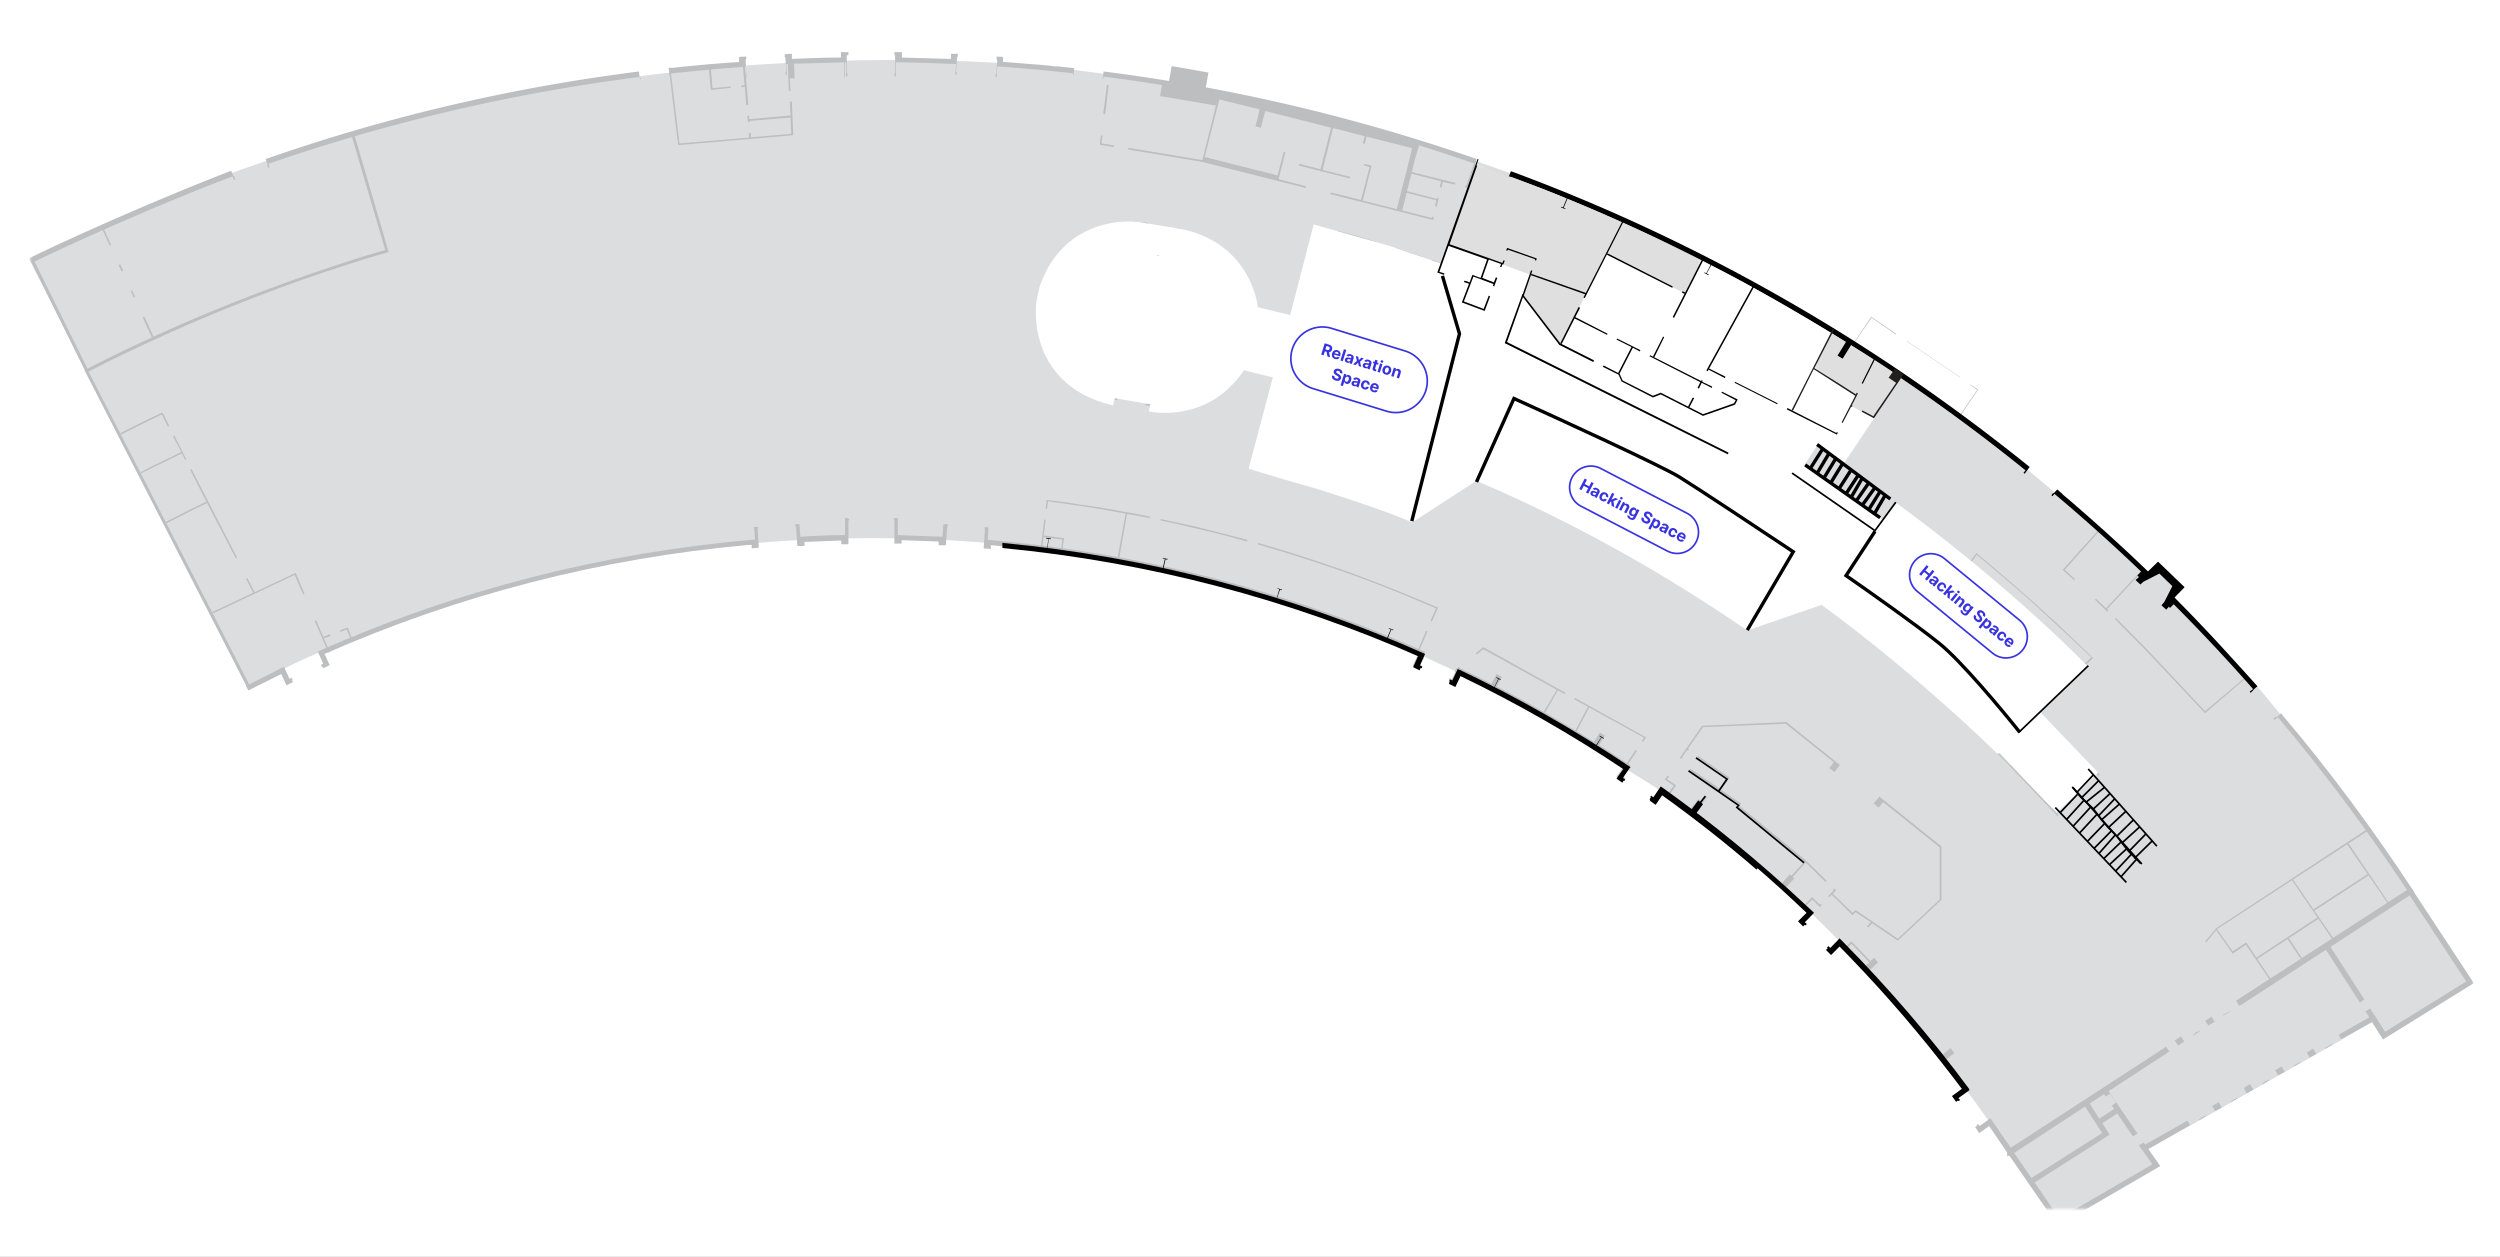 <svg xmlns="http://www.w3.org/2000/svg" width="734" height="369" fill="none" xmlns:v="https://vecta.io/nano"><rect width="100%" height="100%" fill="#808080" stroke="none"/><style><![CDATA[.B{fill:#bcbec0}.C{fill:#fff}.D{fill:#000}.E{opacity:.5}.F{fill:#dcddde}.G{stroke:#bcbec0}.H{stroke-miterlimit:10}.I{stroke-width:.5}.J{stroke:#000}.K{stroke-width:1.6}.L{stroke:#3933df}.M{fill:#3933df}]]></style><g clip-path="url(#K)"><path d="M0 0h734v369H0z" class="C"/><mask id="A" maskUnits="userSpaceOnUse" x="-32" y="-84" width="792" height="612"><path d="M760-84H-32v612h792V-84z" class="C"/></mask><g mask="url(#A)"><mask id="B" maskUnits="userSpaceOnUse" x="-32" y="-84" width="792" height="612"><path d="M760-84H-32v612h792V-84z" class="C"/></mask><g mask="url(#B)"><mask id="C" maskUnits="userSpaceOnUse" x="8" y="0" width="719" height="355"><path d="M726.5 0H8.5v354.9h718V0z" class="C"/></mask><g mask="url(#C)"><path d="M8.7 76.4l63.9 125.5s104.3-61.2 245.5-39.1c0 0 80.5 9.4 158.3 62.5 0 0 60.3 32.4 113.3 112.4l14.4 21.6 28.8-17.1-3.6-4.9 67-38.2 3.1 5.4 26.1-15.7s-55.8-88.6-87.7-112l.9-3.6-5.8-6.3-2.7 2.2-13.2-13-22.4-18.8-27.9-21.1L526 89.8s-81.5-54.6-216-69.9c0 0-153.3-19.8-301.3 56.7" class="F"/><path d="M590.1 338.1l14.3 20.7 28.7-16.7-3.5-5 67.1-38.1 3.2 5.1 25.3-15.7-17.5-26.6-117.6 76.3z" class="G H K"/></g><path d="M612.5 323.9l5.8 9-21.7 13.8M700 304l-16.9-26.3" class="G H K"/><path d="M635 307.3l1.6 2.4 21.7-14.1-1.8-2.5-21.5 14.2z" class="F"/><path d="M618 320.2l11.6 17m-13.1-7.9l5.2-3.4" class="G H K"/><mask id="D" maskUnits="userSpaceOnUse" x="8" y="0" width="719" height="355"><path d="M726.5 0H8.5v354.9h718V0z" class="C"/></mask><g mask="url(#D)"><path d="M619.5 321.1l-1.9 1.3s1.7 2.6 1.9 2.5c.2 0 1.8-1.2 1.8-1.2l-1.8-2.6zm9.9 14.3l-1.9 1.2s-1.6-2.7-1.4-2.9c.2-.1 1.8-1.1 1.8-1.1l1.5 2.8zm29.6-16.1l27.5-15.7 1 1.7-27.7 15.6-.8-1.6z" class="F"/><path d="M642 328.7l17.1-9.4.7 1.6-16.8 9.5-1-1.7z" class="F"/><path d="M646.5 328.1l-.3.2.1.1.7-.4-.1-.1-.3.2-.1-.3-.2.1.2.2z" class="B"/><path d="M645.6 328.7l.1.2 2-1.2-.1-.2-2 1.2zm4.8-2.5l-.9-1.5 1.9-1.1.9 1.6-1.9 1zm4.6-2.6l1.9-1.1-.1-.2-1.9 1.1.1.2zm24.1-15.7l-1.8 1.1.8 1.5 2-1.1-1-1.5zm3.5-.2l.2.2 1.9-1.2-.1-.2-2 1.2zm-22 10.6l-1.8 1.1.8 1.6 2-1.1-1-1.6zm4.4-.6l-.2.1v.2l.7-.5-.1-.1-.2.2-.2-.3-.1.1.1.3z" class="B"/><path d="M664.1 318.2l.2.2 1.9-1.2-.1-.2-2 1.2zm4.8-2.5l-.9-1.5 1.9-1.1.9 1.6-1.9 1zm4.6-2.6l1.9-1.1-.1-.2-1.9 1.1.1.2z" class="B"/><path d="M692.8 294.4l1.9-1.3s1.7 2.7 1.5 2.8-1.8 1.1-1.8 1.1l-1.7-2.7.1.1z" class="F"/><path d="M462.4 124.3c0-.1-.2-.3-.2-.3l.2-.4.9.4-.2.4h-.2v-.1l-7.4 15.4 4.4 2.1 4.4 2.2 7.4-15.4-5.7-2.9.2-.4 6.1 3.1-7.6 15.8 3.9 2 3.9 2 6.2-11.6-.5-.3.2-.4 5.3 2.8 5.3 2.9-.2.4-4.8-2.7-4.8-2.6-6.2 11.6 2.9 1.5 1.2.6 4 2.2 4 2.3 6.5-11.4.2-.4 3.9 2.3 3.9 2.3-.2.4-3.6-2.1-3.8-2.2-6.5 11.4 5.2 3 5.1 3.1 6.8-11.3-.5-.3.2-.4.9.5-7.1 11.6 4.1 2.5 4.1 2.6-.2.4-4.3-2.7c-18.6-11.5-38-21.8-58-30.6l-4.6-2 7.6-17.7.4.2-.5 1.2 5 2.2 5 2.2 5 2.3-.2.4-4.9-2.3-5-2.2-5-2.2-6.7 15.7 4.4 1.9 4.3 1.9 4.3 2 4.3 2 7.4-15.4m-427.1 3.8l4-2 4-2 4-1.9 1.8 3.6.4-.2-2-4-4.2 2-4.1 2-4.1 2.1m6.1 11.8l4-2 4-1.9 4-2 1 2 .3-.2-3.5-7-.4.2 2.4 4.6-4 2-4 1.9-4 2.1m7.5 14.5l4-2 3.9-2 4-1.9-4.8-9.4.4-.2 13.4 26-.4.2-8.4-16.2-4 1.9-3.9 2-4 2m13.6 26.5l24-11.3 2.5 5.7.4-.2-2.6-6.1-24.5 11.5.2.4z" class="B"/><path d="M74.8 173.9l-2.2-4.2-.4.2 2.2 4.2.4-.2zm22 17.5l-4-9.3-.4.2 4 9.3" class="B"/><path d="M94.9 187l2-.8.2.5-2 .7m8.6 1l-1.6-4.2-2.3.9.2.4 1.8-.7 1.5 3.8M36.2 79.5l-.5.2-.9-1.9.5-.2.9 1.9zm3.1 7.9l-.9-1.9.4-.2.9 1.9-.4.2zm5.8 11.5L42.4 93l-.5.2 2.7 5.9M30.1 67.4l2.1 4.7.4-.2-2.1-4.7" class="B"/><path d="M103.8 38.7L114.1 74l-5.1 1.5c-13.5 4.1-26.8 8.8-39.8 14-13.1 5.2-25.9 11-38.5 17.2l-4.7 2.4 47.8 93.1-.8.4-48.2-93.9 4.7-2.4C42.1 100 55 94.2 68.1 89A554.91 554.91 0 0 1 108 74.9l5.1-1.5L103 39m426.8 227.3l2.3-2.2 2.2 2.2.6-.6-.3-.3-.3.2-2.2-2.2h-.1l-2.5 2.6m8.9-4.6l-.2-.3.3-.3.6.6-1 1 5.8 5.6.9-.8 12.4 8.4 12.3-11.5v-15.3l-16.6-13.3-1.3 1.6-1.5-1.2 1.7-2 18.2 14.6v15.7l-12.8 12-7.5-5.1-1.2 1.2-.4-.3 1.2-1.2-4.5-3-.9.9-6.1-6-.7.7-.3-.3 1.6-1.7z" class="B"/><path d="M493.6 222.8l-.4-.3 6.5-9.4 24.8-1.1 15.7 12.6-1.6 2.1-1.5-1.2 1.3-1.7-14.1-11.3-24.3 1-4.4 6.3.3.3-.3.3-.3-.2-1.7 2.6zm9.8 8.4l7.1 4.9-.4.6 19.9 16.4 5.9 5.8.4-.3-6-5.9-19.6-16.1.5-.7-5.9-4 2.5-3.6-9.3-6.4-.2.4 8.9 6.1-2.2 3.2-8.7-5.9-.3.4 7 4.8-.2.3.3.3.3-.3z" class="B"/><path d="M525.9 257.2l3.9-4.3.4.3-3.9 4.3M489.7 234l2.4-3.4-2.6-1.8v-.1l.5-.7-.4-.3-.8 1.2 2.6 1.8-2.1 3m-12.5-8.4l3.4-5.1.4.3-3.3 4.9m-14.9-9.7l4.3-8.2-.4-.2-4.3 8.2.4.2z" class="B"/><path d="M462.2 205.3l20.5 11.3-.7 1 .4.2.9-1.3-20.9-11.6-.2.4zm6.7 14.4l2.3-3.7-1.5-.9-2.3 3.7m-14.7-8.9l4.4-7.4.3.2-4.3 7.4" class="B"/><path d="M459.6 203.4L435.5 190l-2.2 1.8.2.4 2-1.6 23.9 13.2.2-.4zm-20.6-.9l1.9-3.8-1.5-.8-1.9 3.7m-10.4-4.4l.4-.8.8-.6.3.3-.8.6-.3.7-.4-.2zm-10.8-5.2l2.8-6.6-.4-.2-2.8 6.6m2-15.2c-7.2-3.1-14.5-5.9-21.8-8.6-7.4-2.6-14.8-5.1-22.3-7.3l-4.5-1.3v.4c-.1 0 4.3 1.3 4.3 1.3 7.4 2.2 14.8 4.6 22.1 7.2s14.5 5.4 21.6 8.5l4.3 1.8-1.6 3.7.4.2 1.8-4.1-4.3-1.8zm-77.1-24.2l-.1.4 5.1 1.1 5.1 1.2 5.1 1.2 5.1 1.3 5 1.4.2-.5-5.1-1.3-5.1-1.3-5.1-1.3-5.1-1.1-5.1-1.1zm-12.9 12.5l2.6-14.1-2.8-.5-5-.9-5-.8-5-.7-5-.7-.3 2.2h-.4l.3-2.6 5.1.6 5.1.8 5 .7 5.1.9 5 .9 5.1 1-.1.4-5-.9-1.7-.3-2.5 14.1m-22.9-3.6l1.1-8.9.4.1-1.1 8.9" class="B"/><path d="M311.8 162.3l.6-4.3-6-.8-.1.5 5.6.7-.5 3.8.4.1zm66.7-66.2l50.9 16.6-.2.5-50.8-16.6m-3.7 13.9l-.3-.5.4.1-2.8 10.5-.4-.1 2.8-10.5" class="B"/><path d="M379.8 91.5l-4.2 15.5-.4-.1 4.1-15.6.5.2zm.5-2.1l-.4-.1 1.3-5.1.4.1-1.3 5.1zm4.2-15.8l-.5-.1-2 7.6.4.2 2.1-7.7zm3.1-3.7l-2.3.8-.3.9-.4-.1.3-1.2 2.5-.8.2.4zm5.3-2.1l-2.4.7.1.5 2.3-.8 5.5 1.6 5.5 1.6.1-.4-5.5-1.7-5.6-1.5zm13.8 4l.5.2-.2.4-.5-.2.2-.4zm-35.5 51.9v.2l-.4-.1v-.2l.4.1zm3.5 5.5l-4.6-1.3.3-1-.5-.1-.3 1.4 4.6 1.3 4.7 1.3 4.6 1.4 4.7 1.4.1-.4-4.5-1.4-4.6-1.4-4.5-1.2zM412.1 74l-3.1 9.4.5.2 3.1-9.4-.5-.2zm-16.4 61.5l-4.4-1.4-.1.4 4.3 1.5 4.4 1.4 4.3 1.5 4.3 1.6.2-.4-4.3-1.6-4.4-1.5-4.3-1.5zm16.3 6.3l.2-.4-.5-.2-.2.4.5.2zm5.4 1.4l.4.2-.2.5-2.6-1 .1-.4 2.3.9v-.2zm1.7-4.4l.5.2-.2.4-.4-.1.1-.5z" class="B"/><path d="M417.3 75.3l-.1.4-7.6-2.5.2-.4 7.5 2.5zm23.7 7l-2.5-.9-.4.2-.2.4 2.2.8-2.4 6.3-3.1-1.2-4.4-1.6 2.4-6.3 2 .7v-.4c.1 0 0-.4 0-.4l-2.2-.8-1 2.6-4.2-1.5.5-1.3-.7-.3-.2.4h.3c0 .1-.5 1.4-.5 1.4l4.6 1.7-2.4 6.3-8.1-3.1 2.7-7.5h.3c0 .1.2-.3.2-.3l-3.6-1.3v.4c-.1 0 2.7 1 2.7 1l-3.2 8.9L437 93l-2 5.2.4.2 2.6-6.8-.5-.2 3.4-9.1h.1zm-3.9 10.3l-16.7-6.3.2-.5 16.7 6.3-.2.5z" class="B"/><path d="M437.7 89.4l-1 2.7-7.5-2.9 1-2.6 4.3 1.6 3.2 1.2z" class="C"/><path d="M424 126.4l-2.5 6.5.4.1 2.5-6.5-.4-.1zm8.7-22.3l.5.2-7.6 19.3-.4-.2 7.5-19.3zm-87.5-35.8l.7.2.1-.7 1.1.2 1.1.3 1 .3.3-.6-1.4-.4-1.3-.4-1.4-.3-.2 1.4zm17.4 39.6l.7-1 .6-1 .6-1.1.5-1.1-.7-.3-.5 1.1-.5 1-.6 1.1-.6.9-.7 1-.8.9.6.5.7-1 .7-1zm2.5-23.6l.3 1.1.3 1.1.3 1.1.2 1.2.2 1.1.1 1.2h.7l-.1-1.2-.2-1.2-.2-1.2-.3-1.2-.3-1.2-.4-1.1-.6.3zm1.1 13.1l-.2 1.2-.3 1.1-.3 1.1.6.3.4-1.2.3-1.2.2-1.2.2-1.2.1-1.2.1-1.2h-.7l-.1 1.2-.1 1.2-.2 1.1zm-21.6-25.9l.7.1-3.1 17.9-.7-.1v-.1l-2.3-.4.1-.7 2.3.4 3-17.1zm17.5 5.7l-.8-1-.8-.9-.5.5.8.9.7.9.7 1 .6 1 .6 1 .6 1.1.6-.3-.6-1.1-.6-1.1-.6-1-.7-1zm-11.3 40.3l-1.2.4-1.3.4-1.2.3-1.3.3-1.2.2-1.3.2v-.7l1.2-.2 1.2-.2 1.2-.2 1.2-.4 1.2-.3 1.2-.5.3.7zm-11.5 1.1l-1.1-.1-1.1-.1.2-.9-.7-.1-.3 1.6 1.4.2 1.4.1 1.4.1-.1-.7-1.1-.1zm19.4-7.1l-.8.8-.9.7-1 .7-.9.7-1 .7-1.1.5.3.7 1.1-.6 1-.7 1-.7 1-.7.9-.8.9-.9-.5-.4zM354 70.9l1.1.6 1 .7 1 .8.9.8.5-.5-1-.8-1-.8-1-.8-1.1-.6-1.2-.7-1.1-.5-.3.6 1.1.6 1.1.6zM333.2 88v-.1l2.3.4.1-.7-2.3-.4 3-17.2-.7-.1-3.1 17.9v-.1l-.8 4.2.7.1.8-4.1m-4.2 23.9l8.3 1.5-.2 1 .7.1 3.1-17.7.7-4.1-.7-.1-.7 4.1v.2l-2.4-.4-.1.7 2.4.4-2.7 15.1-8.3-1.5 2.6-15.1 2.4.4.1-.7-2.3-.4v-.1l-.7-.2-3.1 17.7.7.1m4.1-47.7l1.4.1 1.4.1 1.4.2-.3 1.4-.6-.2.1-.6-1.1-.2-1.1-.1h-1.2v-.7z" class="B"/><path d="M322.9 67.6l-.3-.6 1.2-.4 1.2-.4 1.3-.4 1.2-.2 1.3-.3 1.3-.1v.7l-1.2.2-1.2.1-1.2.3-1.2.3-1.2.4-1.2.4zm-2.8.6l.3.6-1.1.6-1 .7-.9.6-1 .7-.9.8-.8.8-.6-.5.9-.8 1-.8.9-.7 1.1-.7 1-.7 1.1-.6zm-12.4 32.3l.6-.3-.3-1.1-.4-1.1-.2-1.2-.2-1.1-.2-1.2-.1-1.1h-.7l.1 1.2.2 1.2.2 1.2.3 1.2.3 1.1.4 1.2zM309 81l-.6-.2.5-1.1.6-1.1.6-1 .7-1.1.7-1v.1l.7-1 .5.5-.7.9-.7.9-.6 1-.6 1-.6 1.1-.5 1zm-2.2 9.5l-.7.1.1-1.3.1-1.2.2-1.2.2-1.1.3-1.2.4-1.2.6.3-.3 1.1-.3 1.1-.2 1.2-.2 1.1-.1 1.2-.1 1.1zm14.5 24.9l.3-.6-1.2-.6-1-.6-1.1-.7-1-.7-1-.7-.9-.8-.5.5.9.8 1.1.8 1 .7 1.1.7 1.1.6 1.2.6zm6.2.4l.7.2-.2 1.5-1.4-.3-1.4-.3-1.3-.4.3-.7 1 .4 1.1.3 1.1.2.1-.9zM310 103.9l-.6-1.1-.6.3.5 1.1.7 1 .6 1.1.7 1 .8.9.8 1 .5-.5-.8-.9-.7-1-.7-.9-.6-1-.6-1zM510.8 171l3.8 2.5 3.7 2.6 3.8 2.6 5-1.7.1.4-5.2 1.8-3.8-2.7-3.8-2.5-3.8-2.6-3.9-2.5.3-.4 3.8 2.5zm-36.7-41.4l-1.9-1-.2.4 1.9 1 .2-.4zm-3.7 2.8l4.9 2.5.2-.3-4.9-2.6m-4.1-11.8l4.1 2 6.4-13 .4.2-.4.8.6.2-.2.4-.6-.2-6 12.1-4.5-2.1.2-.4z" class="B"/><path d="M466.3 89.8l-4.5-2-4.5-2-.2.4 4.4 1.9 4.4 1.9 4.3 2-1.6 3.5-.5-.2-.2.4.5.2-1.6 3.6-4.3-1.9-4.3-1.9-4.3-1.9 1.8-4.2-.4-.2-9.3 21.9.4.2 3-7.1h.2l.2-.4h-.2l4.1-9.7 6 2.6-4.3 9.6-2.8-1.2-.2.4.5.2-3.1 7.1 5.4 2.4.2-.4-5-2.2 2.9-6.7 4.3 1.9 4.3 1.9-3.1 6.7-.5-.2-.2.4 5.2 2.5.2-.4-4.4-2 3.2-7.1-5.8-2.6 4.3-9.6 5.9 2.7 3.8-8.3-4.5-2 .3-.2zm-10 17.1l-.5-.2 4.3-9.7.5.2-4.3 9.7z" class="B"/><path d="M457.4 85.4l-.4-.1-.5 1.2.4.2.4-.9.1-.4zm-1.8 4.4l4.8 2.1 4.8 2.1-.2.4-9.6-4.2m46.9 22.4l3.1-5.8-.4-.2-3.1 5.8m38.5 31.8l-4.8 7 4.7 3.3 4.6 3.3-.2.3-4.6-3.3-4.7-3.3-6.5 9.4 11.9 8.5.3-.3.3.3-.2.3 9.7 7.3 10.3-13.3-10.1-7.6-7.7 10.6-.4-.2 4.6-6.3-.2-.1.2-.4.2.2 3.8-5.2.4-.1v.2l-.6.9 10.5 8-10.9 13.9-10.1-7.6-2.8 3.8-4.9 1.6-.1-.4 4.8-1.5-6.9-4.9.4-.6 6.9 4.9 2.3-3.1-11.9-8.5-11.9-7.9.4-.7.4.2-.2.3 11.1 7.5 11.6-16.7" class="B"/><path d="M475.1 98.7l2.3-4.6-.4-.2-2.3 4.6m13.9-28l-10.2 20.6.4.2L489 70.7m27.8 14.6l-8.4 15.9-.4-.2 8.4-15.9m100 70.8l-10.2 11.4 3 2.7-.3.3-3.3-3 10.5-11.7m43.2 43.2l-11.9 10-16.9-18-9.3-9.4-.3.3 9 9.1 17.5 18.6 12.1-10.4" class="B"/><path d="M628.6 167.6l-10.3 11-2.9-2.8-.3.3 3.6 3.5.3-.4-.4-.3 10.3-11.1m56.5 108.9l-12.5-18.3.3-.2 12.5 18.2m3.8-28.8l12.4 18.3-.3.1-12.5-18.1" class="B"/><path d="M679.5 267.4l15.9-10.4-.2-.4-16 10.4.3.4zm-7.5 8l4.6 7-.3.3-4.7-7" class="B"/><path d="M680.5 269.3l-18.1 11.9.2.4 18.2-11.9m-30.3 3.1l-3.1 3.6.3.3 3-3.6" class="B"/><path d="M695.7 243.6l-44.8 29.2 4.6 6.5 4-2.6 7.9 11.8-.4.1-7.6-11.2-3.9 2.6-5.1-7.3 45-29.5m-97.2-35.1l-5.8 5.6L614 193l-4.1-3.9-12.4-11.5c-4.2-3.8-8.5-7.5-12.8-11.1l-4.3-3.6-17 21.9 14.2 14.3-.3.3-14.5-14.5 17.5-22.5 4.4 3.7c8.8 7.4 17.4 15.1 25.7 23.1l4.1 4-16.1 15.5.2.2-.3.3-.2-.2-11.9 11.5 4.1 4.3 11.9-11.5-1.7-1.8.3-.3 15.7 16.3-.3.3-13.6-14.2-11.9 11.5 13.7 14.2-.3.3-18.3-19.1-4.5-4.3-4.5-4.3.5-.5.3.3-.2.2 4.4 4.1 4.3 4.2 6.2-5.9-8.7-8.7-3.7 3.8-.3-.3 3.8-3.8-1.2-1.2.3-.3 10.2 10.2m-134-131.5l.5-1.2-.4-.2-.5 1.3.4.1z" class="B"/><path d="M458.9 82.1l4.7 2 8.6-21.1-.4-.1-8.4 20.7-4.4-1.9m41.9 152l-2.5 3.3.3.3 2.5-3.3-.3-.3zm40.3 44.9l2.4-2.2 2.8 2.9 2.8 2.9-.4.3-2.6-2.7-2.6-2.7-2 1.8M450 66.1l-2.5 6.2-4.9-2-5-1.8.2-.6-.4-.2-.4 1.1 4.6 1.7 4.7 1.8 4.6 1.9 4.6 1.8 4.6 2-.1.2.4.2.3-.7-4.2-1.8-4.3-1.8-4.3-1.7 2.5-6.1" class="B"/><path d="M445.6 63.9l5.5 2.1 5.4 2.2 3.1-7.5-1.4-.6 1-2.5 1.9.8-4.3 10.5-5.6-2.3-5.6-2.2-5.7-2.2-1 2.7-.4-.2 1.2-3.3.5.1-.1.3 5.5 2.1zm194.7 240.4l-1.8 1.2 1 1.5 1.8-1.2-1-1.5zm-92.2-18.6l3.3-3.2-1.2-1.3-3.3 3.2m97.8 18.9l-.3.2.1.1.6-.4-.1-.2-.2.2-.2-.2-.1.1.2.2z" class="B"/><path d="M643.8 303.9l.1.2 1.9-1.3-.1-.2-1.9 1.3zm4.6-2.8l-1-1.4 1.9-1.2.9 1.5-1.8 1.1zm4.4-2.9l1.9-1.2-.1-.1-1.9 1.1.1.2z" class="B"/><path d="M637.5 176.4l3.9-4-7.8-7.5-3.9 3.8-.9-1.1-1.2 1.3v.2l.4.3-1 .9 1.4 1.3.9-.8 4.7-2.4 3.8 3.7-2.4 4.7-.8.9 1.4 1.3.8-.9.3.4 1.3-1.3" class="D"/><path d="M575.8 121.7l5-7.3-2.3-1.5-.1.1 2.1 1.5-4.9 7.1M354.7 28.8l.3-1.7-1.2-.2 1-5.6-10.8-1.9-1 5.6-1.2-.2-.3 1.8h.4l-.2 1.2 1.9.4.2-1.2h.1l.6-1.2.2.5.5.3 5.2.9h.8l1-.4.1 1.3h.1l-.3 1.3 2 .3.2-1.2h.4z" class="B"/><path d="M544.6 100.4l4.9-7.1 7.1 4.9.1-.2-7.3-5-4.9 7.3M208 19l.7 7.4 5.9-.6-.1-.4-5.3.5-.6-7m10.4 3.7l.7 8.2-.6.1-.4-5.4-1 .1v-.5l.9-.1-.6-6.8.6.1.4 4.3zm-21.9 3l.2 2.1.1 1 .3 2.1.1 1.1.3 2.1.1 1 .2 2.1.2 1.1.2 2.1.2 1 .1 1.3 33.8-2.9-.4-9.9-.6.1.2 4L220 35l-.1-1h-.5l.2 1.9.5-.1v-.3l12-1 .2 4.8-11.8 1-.1-1.3-.6.1.2 1.3-20.5 1.7-2.6-21.3-.4.1 2.6 21.7" class="B"/><path d="M248 22.8V18h-.2v4.8m75.1 19.7l4.1.7.1-.5-3.7-.6.3-2.3h-.5l-.3 2.7zm2.6-17.5l-1 8.5h-.5-.1l1.1-8.6m16.2-.1l-.6 3.4L357 31l-4 16-21.7-3.6-.1.5 21.6 3.6 30.6 7.7.1-.5-8.1-2.1 2-7.9-.5-.1-1.8 6.9-21.4-5.4 4.3-16.9 11.8 2.9-.5 2.3-.7 2.7 1.6.4.7-2.8.6-2.1 19.3 4.9-3.1 12.2-6.3-1.6-.1.5 15 3.8.1-.5-8.1-2 3.1-12.3 9.3 2.4-.6 2 .6.2.5-2.1 13.4 3.4-.6 2.5-3.9 15.4-10-2.5 2.6-10.3-2.1-.5-.1.5 1.6.4-2.5 9.7-8.9-2.2-.1.5 30.2 7.6.2-.9-.5-.1-.1.4-8.7-2.2 1.3-5.2 8.7 2.2-.4 1.7.5.2.6-2.5-.5-.2-.1.4-8.7-2.3 1.3-5.1 8.7 2.2-.4 1.8.5.1.4-1.7 3.6.8.1-.5-12.8-3.2 1-4 1.3-4.3-31.3-9-20.1-4.8-24.2-3.6zm276.7 296.3l19-12.4-1-1.4-.7.6-44.8 29.2-6-8.8-3.2 2.3-.4-.6-.5.3.2.2-.6.4 1.2 1.8 2.9-2.1 6 8.8 27.9-18.3zm-122.2-82.7l2.9-3.8 1.4 1.1-2.9 3.8m25.2 20.8l3.2-3.6 1.3 1.2-3.2 3.5m46.4 48.5l2.7-2.2 1.1 1.5-2.7 2.1" class="B"/><path d="M662.6 201.7l.2-.2-4.7-5.2-7.3-8c-4.2-4.5-8.4-8.9-12.7-13.2l-1.1 1.1c8.4 8.4 16.7 17.2 24.5 26.1l-1 .8.3.3.6-.6c0-.1 1.2-1.2 1.2-1.2v.1zm-32-31.9l1-1.1c-7.6-7.4-15.6-14.6-23.7-21.6l-1.9-1.6c-.2-.2-.4-.3-.5-.5l-1.5-1.3-1 1.1h-.2c0-.1-.5.6-.5.6l.3.3.6-.7a535.47 535.47 0 0 1 27.4 24.7M595 138.3l.7-.9.2-.3c-22.7-18.3-46.9-35-72.2-49.4-25.5-14.6-52.4-27.2-80-37.4h-.1l-.6 1.5h-.2l-.3.8h.3l-2.1 5.8.4.2 2.5-6.7c27.3 10.1 54 22.6 79.3 37.1 25.1 14.4 49.3 30.9 71.8 49.1l-.6.7.3.3.6-.7h-.1v-.1" class="D"/><path d="M324.2 21h-.2l-.2 1.9h-.1v.2h.3v-.6c37 4.7 73.7 13.3 108.8 25.5l-2.3 6.5h-.3l-.1.5.6.2 2.1-6.1h.1l.3-.8h-.2l.4-1.2v-.3c.1 0 .2-.1.2-.1-35.4-12.3-72.3-21-109.5-25.7m-8.7-1l-4.7-.5h-1.1c0-.1-5.6-.6-5.6-.6h-.3l-8.7-.7h-.5v-.3-1.2l-1.9-.1v.9h.2l-.3 4.2h-.2v.9h.3l.2-3.1c7.4.5 14.8 1.2 22.2 2v.6h.3v-.2h-.1l.2-1.9zm-36.2-4.2V17v.3l-14.4-.4v-.3-1.3h-2.2v.9h.2v5.3h-.2v.9h.4v-4.1c5.9 0 11.8.3 17.7.5l-.2 3.1h.4V21h-.2l.3-4.3h.2v-.9h-2zm-30.3.4h.2v-.9h-2.2v1.6c-4.8 0-9.6.2-14.4.4v-1.5l-2.1.1v.9h.2l.2 4.2h-.2v.9h.4l-.2-3.1h.5l.3 7.9h.5l-.2-3.7h1.4l-.2-4.3 15.3-.4v4.1h.4v-.9h-.2v-5.3h.3zm-29.6 6.4v-.9h-.2l-.2-4.2h.2v-.9l-2.1.1v1.5c-6.2.4-11.5.9-15.6 1.3-1.4.1-2.6.3-3.7.4h-1.4a105.94 105.94 0 0 0 .3 2.1h-.1v.2h.4v-.6c7.3-.8 14.7-1.5 22.1-2l.2 3.1h.4l-.3-.1zm-31.4.3h-.1l-.2-1.9h-.1C150.2 25.7 113.4 34.3 78 46.7l.6 1.6h-.2l.3.9h.4c0-.1-.3-1.1-.3-1.1a541.43 541.43 0 0 1 109-25.5v.6h.4v-.3h-.3zM68.7 51.7h-.2l-.6-1.5h-.2C57.7 54 30.2 65.3 8.6 75.8l.7 1.4c15.6-7.6 42.8-19.4 59-25.4l.4 1h.4c0-.1-.3-1-.3-1l-.1-.1z" class="B"/><path d="M578.2 319.8c-11.3-15.3-23.8-29.8-37.1-43.3l-1-1-2.7 2.8-.6-.5-.4.4.2.2-.5.5 1.5 1.5 2.5-2.5 3.2 3.3c10.7 11.1 20.8 22.9 30.2 35.2l2.5 3.3-2.9 2.1 1.2 1.7.6-.4v.2c.1 0 .6-.3.6-.3l-.5-.6 3.2-2.3v-.3zM532.6 268h-.1v-.1l-2.7-2.5c-13-12.2-26.8-23.5-41.2-33.8l-1-.7-2.2 3.2-.6-.5-.3.4h.2c0 .1-.4.7-.4.7l1.7 1.2 2-3 3.3 2.4c12.5 9.1 24.5 19 35.8 29.6l3.3 3.1-2.5 2.5 1.5 1.5.5-.5.2.2.4-.4-.6-.5 2.7-2.8z" class="D"/><path d="M478.8 224.8c-16.3-10.9-32.9-20.4-50.3-28.7l-1.2 1.1-1 2.2-.7-.3-.2.5h.2c0 .1-.3.8-.3.8l1.9.9 1.5-3.2c0-.1 4.1 1.9 4.1 1.9 14.6 7.2 28.9 15.4 42.7 24.5l1.1.7-2 2.9 1.7 1.2.4-.6.2.2.3-.4-.6-.5 2.2-3.2zm-60.4-33.4c-40.7-18.1-83.9-29.2-128.4-32.9l.2-3.7H289v.4h.2l-.4 5.8 2.1.2v-1.1h.4c42.1 3.7 82.9 14 121.6 30.6l3.4 1.5-1.5 3.3 1.9.9.3-.6h.2v.1l.2-.5-.7-.3 1-2.2.6-1.4.1-.1zm-140.2-37.5H277l-.3 3.7-13.1-.5v-5h-1.2v.5h.2v7h2.1v-1l5.5.2 5.4.2v1.1h2.1c0 .1.4-5.7.4-5.7h.2v-.5h-.1zm-29.3-1.8h-.8v5c-4.4 0-8.8.2-13.1.5l-.3-3.7h-1.2v.6h.2l.4 5.8h2.1v-1.2h.2l5.2-.2 5.2-.2h.2v1.1h2.1v-7h.2v-.5h-.4v-.2zm-26.1 8.9l-.4-5.8h.2v-.5h-1.2l.3 3.7c-44.5 3.8-87.7 14.8-128.4 32.9l1.6 3.6-.7.3.2.5.2-.1.3.6 1.9-.9-1.5-3.3c39.5-17.4 81.2-28.1 124.3-32h1.1v1l2.1-.2v.2zm-143 36.6l3.5-1.8h.1l1.6 3.5.7-.3.2.5h-.2c0 .1.2 0 .2 0h-.2c0 .1.3.8.3.8l-1.9.9-1.5-3.3-9.7 4.8-.7-1.3m597.7 8.3l-.2-.3-1.4 1.3-.2-.3-.6.6.3.4 1-.8c13.6 16.1 26.3 33.2 37.9 50.7l-50.2 32.5.9 1.5 24.9-16.2 25.2-16.4 1.3-.8c-11.8-18-24.8-35.6-38.8-52.1" class="B"/><path d="M25.5 108.9L9.3 76.1" stroke-width=".9" class="G H"/><path d="M336.3 70.2h.2l-1.1 6.7h-.2l1.2-6.6h-.1m8.3 1.4h-.1l-1 5.7h-.2l1-5.9.3.1" class="C"/><path d="M559.8 100.1l15.7 10.7" stroke-width=".1" class="G H"/><path d="M433.4 48.1l-10.2 29.3-15.5-5.3-22-6.2-6.9 26.6-9.5-2.3s-1.7-18.7-22.6-23l-10.5-1.7s-2.9-.7-7-.4c-7.2.6-18.2 4.1-23.5 17.8-.7 1.7-1 3.6-1.4 5.7 0 0-1.8 12.1 6.3 21.3 3.4 3.9 8.5 7.4 16.2 9.1l.5-2.1 10.4 1.8-.4 2.1s12.3 2.7 22.3-5.8c2-1.7 3.9-3.7 5.6-6.3l8.5 2.1-7.1 26.8a631.41 631.41 0 0 0 19.3 5.7c10.5 3.3 22.3 7.2 28.7 10.1l18.8-12.2s17.5 7 41.2 20.1c11.7 6.5 25 14.6 38.4 23.8l21.8-7.5s6.3 4.5 14.8 11.3c6.6 5.3 14.5 11.9 22.1 18.7 5.2 4.6 10.3 9.4 14.6 13.6h.9c0-.1 16.3 17.4 16.7 17.3s12.1-11.7 12.1-11.7l-16.9-17.6 13.9-13.5s-21.8-22.8-56.2-48l-4.2 4.8-22.9-15.9 4.1-6.2 7.8 5.3 16.6-24.8s-9.7-6.9-29.3-18.3c-7.7-4.5-16.8-9.8-28-15.4-7.9-4-16.6-8.4-26.7-12.8-6.5-2.9-13.6-5.9-21.2-8.9l-19.5-7.3" class="C"/></g><mask id="E" maskUnits="userSpaceOnUse" x="8" y="0" width="719" height="355"><path d="M726.5 0H8.5v354.9h718V0z" class="C"/></mask><g mask="url(#E)"><g class="E"><mask id="F" maskUnits="userSpaceOnUse" x="425" y="48" width="75" height="54"><g class="E"><path d="M499.7 48.1h-74.6v53.2h74.6V48.1z" class="C"/></g></mask><g mask="url(#F)"><mask id="G" maskUnits="userSpaceOnUse" x="425" y="48" width="75" height="54"><g class="E"><path d="M499.7 48.1h-74.6v53.2h74.6V48.1z" class="C"/></g></mask><g mask="url(#G)" class="D"><path d="M433.4 48.1l-8.3 23.7 24.1 8.8-1.9 6.6 10.8 14.1 13.5-26.8 23.2 11.7 5-9.7s-17.2-9.2-44.3-20c-6.8-2.7-14.2-5.5-22.1-8.3"/></g></g></g><g class="E"><mask id="H" maskUnits="userSpaceOnUse" x="532" y="97" width="27" height="26"><g class="E"><path d="M558.3 97.7h-25.7v24.9h25.7V97.7z" class="C"/></g></mask><g mask="url(#H)"><mask id="I" maskUnits="userSpaceOnUse" x="532" y="97" width="27" height="26"><g class="E"><path d="M558.3 97.7h-25.7v24.9h25.7V97.7z" class="C"/></g></mask><g mask="url(#I)" class="D"><path d="M537.8 97.7l-5.2 10.4 12.3 8-1.6 3 6.6 3.5 8.4-11.8s-12.7-8.6-20.5-13"/></g></g></g></g><path d="M509.3 112.4l12.5 6.3.1-.3-12.5-6.3-.1.3zm20.2 141.1l-19.9-16.4.5-.6-14.5-10 .3-.4 8.6 5.9 2.2-3.2-8.9-6.1.3-.4 9.3 6.4-2.5 3.6 5.9 4.1-.5.6 19.5 16.1m-32.6-13.2l2.8-3.8-.5-.4 1.4-1.8-.4-.3-1.4 1.8-.5-.4-2.8 3.8M338.2 84.4l1.6-9.4.4.1-1.7 9.4-.3-.1zm212.3 71.8l-.4-.3 6.3-8.6.4.3-6.3 8.6zm62.462 39.063l-20.425 19.588.346.36 20.425-19.587-.346-.361zM416.9 195.4l.7.3-.2.5-.3-.1-.3.7-1.9-.9 1.5-3.4 1.5.7-1 2.2z" class="D"/><path d="M442.7 73.3l8 2.8-.1.3.4.1.2-.6-8.7-3.1-.3.7.4.1m25.2 32.7l-10.1-5.1v-.1l-10.8-14.2 2.6-7.5.4.1-2.5 7.3 10.7 14 9.9 5-.2.5z" class="D"/><path d="M472 98l-9.5-4.9 1.4-2.7-.4-.3-5.4 10.7.4.2 3.8-7.5 9.5 4.8.2-.3zm5-33.6l-11.7 23.1-.4-.2.5-.9-15.9-5.6.1-.4 16 5.6 11.1-21.8M472 74.4l19.1 9.7-.1.4-19.2-9.7.2-.4zm21.8 11.5l.8.4.2-.4-.8-.4-.2.4z" class="D"/><path d="M491.1 93.1l9-17.7.4.2-9 17.7m-3.2 5.5l-3 5.9.4.2 2.9-5.9m8.4 17.7l-1.4 2.7.4.2 1.4-2.7-.4-.2z" class="D"/><path d="M499.2 112.2l-14.9-7.6.2-.3 15 7.6.1-.3.3.2-.1.3 2.9 1.4-.1.4-3-1.5-.8 1.7-.4-.2.8-1.7zm6.4 2.8l4.6 2.3-.8 1.5-9.4 3.3-12.4-6.3-2.3.9-9.2-4.7-.9-2-4.6-2.3.2-.4 4.3 2.2 3.9-7.6-4.4-2.2.2-.3 6.8 3.4-.1.4-2.1-1.1-3.9 7.6.9 2 8.9 4.5 2.3-.9 12.4 6.3 9.1-3.2.5-.9-4.2-2.2.2-.3zm-3.8-6.8l13.6-24.7-.4-.2-13.6 24.7-.4.8.4.2.2-.5 4.8 2.5.2-.4-4.8-2.4z" class="D"/><path d="M550 122.2l6.7-9.8-2.2-1.5 1.9-2.7 2.5 1.7-8.7 12.9-3.6-1.9.2-.4 3.2 1.7z" fill="#221f1f"/><path d="M524.8 119.8l14.3 7.3.2-.2.3.1-.3.6-14.7-7.4m26.3-15.5l-4 8-.3-.2 4-8" class="D"/><path d="M526.4 120.6l6.1-12.2 6.1 3.9 6.1 3.9-4 7.8.3.2 2.5-4.8.2.1.2-.4-.2-.1 1.8-3.5-.4-.2-.2.5-6.1-3.9-6.1-3.8 5.8-11.3-.4-.2-12.1 23.8" fill="#221f1f"/><mask id="J" maskUnits="userSpaceOnUse" x="8" y="0" width="719" height="355"><path d="M726.5 0H8.5v354.9h718V0z" class="C"/></mask><g mask="url(#J)" class="D"><path d="M515.7 255.3l1-1.1c-9.3-8-19.1-15.7-29.1-22.8l-2.1 3.1-.6-.5-.3.4h.2c0 .1-.4.7-.4.7l1.7 1.2 1.9-2.8c9.5 6.8 18.8 14.1 27.7 21.8zm-106.6-70.4l-.1.2-.5-.3-1.2 3 .5.2v.2l-1.3-.6v-.1l.6.2 1.2-2.9-.6-.3.1-.1 1.3.5zm69.7 40.4c-16.2-10.9-33.3-20.6-50.8-28.9l-1.6 3.4-.7-.3-.2.5h.2c0 .1-.3.8-.3.8l1.9.9 1.5-3.2c16.4 7.9 32.5 17.1 47.8 27.3l-2 2.8 1.7 1.2.4-.6h.2v.1l.3-.4-.7-.5 2.1-3.1h.2z"/><path d="M417.8 193.3c-39.1-17.4-80.7-28.3-123.5-32.4v-1.5c43.1 4.1 84.8 15.1 124.1 32.6l-.6 1.4v-.1zm16-146.6L422 80l1.9.7.2-.4-1.5-.5 2.7-7.6 11.3 4-1.9 5.4-2.4-.9-.8 2.2-1.5-.5-.2.4 1.5.5-2.1 5.5 6.7 2.5 1.6-4.3-.4-.2-1.5 3.9-5.8-2.2 2.8-7.3 5.9 2.2-.2.5.4.2.9-2.5-.4-.2-.6 1.5-3.4-1.3 1.9-5.4 3.6 1.3-.3.9h.4c0 .1.3-.8.3-.8h.3l.4-1.1h-.4c0-.1-.3.7-.3.7l-15.5-5.5 8.1-23.1h-.2l.6-1.9"/><path d="M308.1 161.6l-1.4-.2v-.2l.7.1.4-3.1-.7-.1.1-.2 1.4.2-.1.2-.6-.1-.4 3.2h.6v.2zm33.2 5.6l-.6-.1v.2l1.4.3v-.2l-.6-.1.7-3.1.6.1v-.2l-1.4-.3v.2l.6.1-.7 3.1zm35.1 6.1l-.6-.2-1 3 .6.2v.1l-1.4-.4.1-.1.6.2.9-3.1-.6-.2.1-.1 1.3.4v.2zm62.7 29.2v.1l-1.3-.6.1-.2.6.3 1.4-2.8-.6-.3.1-.2 1.3.7-.1.1-.6-.2-1.4 2.8.5.3zm30.5 13.6l.5.4-1.7 2.6-.5-.3-.1.2 1.2.7.1-.1-.5-.4 1.6-2.7.6.4.1-.2-1.2-.7-.1.1zm73-116.7l-3.1 5 1.5.9 3.1-5m-41.5-22.8l-1.5 2.8.6.3-.1.2-1.3-.7.1-.1.6.2 1.4-2.8M460.1 58l-1.2 2.9-.5-.2-.1.2 1.3.5v-.2l-.5-.2 1.2-2.9m90.2 97.4l-.3.4-24.2-16.8.3-.4 24.2 16.8zm-43-22.6l-.2.5-65.4-32.6.3-.5 65.3 32.6z"/><path d="M447 86.3l.4.2-5.1 14.4-.5-.2 5.2-14.4z"/></g></g><use href="#L" class="C"/><use href="#L" class="I L"/><path d="M387.909 104.098l1.017-3.307 1.304.401c.25.077.45.187.599.331a.97.97 0 0 1 .289.501 1.17 1.17 0 0 1-.035.613c-.067.22-.173.394-.316.523s-.317.206-.523.235a1.59 1.59 0 0 1-.688-.074l-.873-.268.173-.562.76.234a.92.92 0 0 0 .349.047.41.41 0 0 0 .248-.104.54.54 0 0 0 .15-.253c.034-.109.04-.209.019-.298s-.068-.166-.146-.232-.181-.121-.315-.162l-.472-.145-.841 2.735-.699-.215zm2.248-.956l.359 1.758-.771-.238-.342-1.752.754.232zm1.798 2.253c-.255-.078-.459-.198-.611-.357a1.11 1.11 0 0 1-.287-.573c-.04-.222-.02-.464.06-.725.079-.255.197-.464.356-.626s.343-.27.556-.322.443-.041.686.034a1.35 1.35 0 0 1 .433.22 1.05 1.05 0 0 1 .299.348 1.11 1.11 0 0 1 .127.47 1.63 1.63 0 0 1-.081.58l-.058.189-2.094-.644.131-.427 1.447.445a.55.55 0 0 0 .016-.283c-.019-.089-.061-.167-.124-.234a.53.53 0 0 0-.243-.147.56.56 0 0 0-.3-.013c-.094.023-.176.068-.246.135s-.12.147-.151.245l-.125.405c-.038.123-.048.236-.03.339s.063.192.132.267.161.129.276.164a.67.67 0 0 0 .22.032.46.46 0 0 0 .193-.046c.058-.029.109-.072.152-.127l.623.238c-.079.143-.186.256-.322.339s-.289.132-.465.147-.366-.01-.57-.073zm3.307-2.655l-1.017 3.306-.688-.211 1.017-3.307.688.212zm.226 3.74a1.07 1.07 0 0 1-.397-.212c-.107-.094-.179-.207-.218-.338a.78.78 0 0 1 .019-.443c.043-.137.104-.245.183-.323a.65.65 0 0 1 .276-.163c.105-.03.217-.043.337-.038a2.43 2.43 0 0 1 .371.047l.362.066c.092.013.163.012.211-.003s.08-.048.096-.101l.003-.009c.032-.103.024-.192-.024-.268s-.128-.131-.245-.167a.5.5 0 0 0-.321-.008c-.09.031-.159.084-.208.158l-.62-.247c.079-.141.182-.252.311-.332a.96.96 0 0 1 .445-.143 1.48 1.48 0 0 1 .55.071c.138.042.265.099.381.17s.214.156.291.254.13.209.154.334a.82.82 0 0 1-.031.405l-.515 1.673-.652-.201.106-.344-.019-.006a.71.71 0 0 1-.223.156c-.085.038-.179.059-.283.064a1.05 1.05 0 0 1-.34-.052zm.343-.414a.61.61 0 0 0 .287.023.49.49 0 0 0 .233-.109c.065-.055.111-.126.138-.213l.081-.264c-.026.008-.059.012-.101.012l-.133-.008-.147-.018-.131-.021c-.084-.013-.161-.016-.229-.009s-.126.028-.173.062-.08.081-.099.146c-.029.094-.017.176.035.246a.46.46 0 0 0 .239.153zm2.94-1.342l.188 1.007.733-.724.706.217-1.1 1.019.357 1.467-.703-.216-.225-1.007-.745.709-.71-.219 1.117-1.013-.329-1.459.711.219zm1.952 3.366c-.158-.048-.291-.119-.397-.212s-.18-.207-.218-.338-.031-.279.019-.442c.043-.138.103-.246.183-.324a.65.65 0 0 1 .276-.163 1.03 1.03 0 0 1 .337-.037 2.44 2.44 0 0 1 .371.046l.361.066a.51.51 0 0 0 .211-.003c.048-.014.081-.048.097-.101l.003-.009c.031-.103.023-.192-.024-.267s-.128-.132-.245-.168a.5.5 0 0 0-.321-.008c-.09.031-.159.084-.208.158l-.62-.247a.9.9 0 0 1 .31-.332.95.95 0 0 1 .445-.142 1.46 1.46 0 0 1 .551.07c.138.042.265.099.381.17s.214.156.291.254.13.21.154.334a.83.83 0 0 1-.031.405l-.515 1.673-.652-.201.106-.343-.02-.006c-.063.065-.138.117-.223.155s-.178.059-.282.064a1.05 1.05 0 0 1-.34-.052zm.343-.414a.61.61 0 0 0 .287.023c.09-.017.167-.053.233-.109s.111-.126.138-.213l.081-.264c-.026.008-.06.012-.101.012l-.134-.008-.146-.018-.131-.021c-.085-.013-.161-.016-.229-.009s-.126.028-.173.062a.27.27 0 0 0-.1.146c-.029.094-.017.176.036.246a.46.46 0 0 0 .239.153zm3.684-1.113l-.159.517-1.494-.46.159-.516 1.494.459zm-.972-.949l.688.211-.711 2.312a.33.33 0 0 0-.017.158c.009.04.028.073.058.097s.07.045.117.059c.032.01.065.017.099.022l.079.008-.049.545a2.18 2.18 0 0 1-.157-.007 1.31 1.31 0 0 1-.236-.043c-.168-.045-.307-.111-.416-.2s-.18-.197-.216-.325-.029-.273.022-.435l.739-2.402zm.657 3.567l.763-2.48.687.211-.762 2.48-.688-.211zm1.207-2.694c-.103-.031-.18-.092-.232-.182s-.062-.185-.033-.281a.34.34 0 0 1 .184-.21c.094-.047.192-.054.295-.023s.178.093.229.184.064.183.035.278-.091.167-.186.213a.38.38 0 0 1-.292.021zm1.137 3.468c-.251-.077-.451-.197-.601-.36s-.243-.357-.284-.579-.02-.461.058-.715.197-.465.355-.626a1.13 1.13 0 0 1 .56-.32c.216-.051.449-.038.7.039s.45.198.599.361a1.13 1.13 0 0 1 .285.579c.04.222.021.461-.058.717s-.196.463-.354.625-.345.267-.562.319-.447.037-.698-.04zm.167-.532a.45.45 0 0 0 .316-.009c.097-.042.182-.114.255-.215a1.22 1.22 0 0 0 .179-.367c.044-.145.064-.279.059-.405a.63.63 0 0 0-.091-.321.44.44 0 0 0-.255-.186c-.115-.036-.222-.033-.321.009s-.184.113-.259.214-.132.224-.176.368-.065.279-.061.404a.63.63 0 0 0 .094.322.46.46 0 0 0 .26.186zm2.645-.226l-.441 1.434-.688-.212.763-2.48.655.202-.134.438.029.008a.72.72 0 0 1 .381-.257c.155-.045.325-.04.509.017.172.053.311.137.416.252a.8.8 0 0 1 .199.414c.029.161.013.338-.046.53l-.486 1.58-.688-.212.448-1.456c.048-.152.046-.282-.007-.391s-.147-.187-.284-.229a.51.51 0 0 0-.264-.016.44.44 0 0 0-.219.124.64.64 0 0 0-.143.254zm-16.17.295c.027-.134.003-.253-.073-.355s-.198-.179-.366-.231a.8.8 0 0 0-.304-.04c-.088.007-.162.032-.221.075a.33.33 0 0 0-.12.172.28.28 0 0 0-.01.166c.014.053.041.103.079.15a.93.93 0 0 0 .143.134 1.91 1.91 0 0 0 .185.121l.276.162a2.28 2.28 0 0 1 .357.251c.104.091.188.19.252.295s.104.22.12.341.004.252-.037.39c-.063.202-.169.362-.317.479s-.328.186-.545.208-.457-.008-.727-.09a1.91 1.91 0 0 1-.659-.338c-.172-.142-.289-.311-.35-.505s-.057-.413.011-.652l.677.208a.53.53 0 0 0 .009.307.56.56 0 0 0 .177.236c.085.066.187.118.308.155s.226.051.324.043.182-.034.249-.08.113-.11.138-.19c.023-.074.02-.143-.009-.207s-.078-.127-.151-.188a1.93 1.93 0 0 0-.275-.191l-.332-.201c-.258-.153-.446-.327-.563-.521s-.137-.413-.061-.657c.061-.2.168-.359.321-.476s.34-.187.555-.212a1.65 1.65 0 0 1 .685.072c.245.076.447.184.604.324s.265.301.321.482.056.371-.001.569l-.67-.206zm.162 3.646l1.048-3.41.679.209-.129.416.031.01c.051-.058.115-.112.193-.163s.173-.087.28-.105.232-.007.371.036c.181.056.333.154.457.296s.202.32.235.537.007.467-.08.751c-.085.277-.202.497-.35.66a1.04 1.04 0 0 1-.494.32c-.182.05-.367.046-.555-.012a.83.83 0 0 1-.32-.171c-.079-.073-.138-.151-.177-.236a.9.9 0 0 1-.072-.247l-.021-.006-.409 1.327-.687-.212zm1.34-1.963a1.17 1.17 0 0 0-.057.405c.007.122.04.226.099.311a.47.47 0 0 0 .254.178c.112.034.216.033.313-.005a.6.6 0 0 0 .255-.204c.075-.098.135-.22.179-.364s.063-.275.057-.396a.59.59 0 0 0-.098-.309.46.46 0 0 0-.257-.18c-.112-.035-.216-.034-.312.001s-.179.102-.253.198-.134.218-.18.365zm2.516 2.182c-.159-.048-.291-.119-.398-.212s-.179-.207-.218-.337-.031-.28.02-.443c.042-.138.103-.246.182-.324a.66.66 0 0 1 .276-.163 1.06 1.06 0 0 1 .337-.037 2.31 2.31 0 0 1 .371.047l.362.065c.092.013.163.012.211-.002s.08-.049.096-.102l.003-.009c.032-.102.024-.191-.024-.267s-.128-.132-.245-.168a.5.5 0 0 0-.321-.008c-.09.031-.159.084-.208.158l-.62-.247c.079-.141.182-.251.311-.332a.95.95 0 0 1 .445-.142c.169-.014.353.009.551.07a1.7 1.7 0 0 1 .38.17 1.11 1.11 0 0 1 .292.254.76.76 0 0 1 .153.334.82.82 0 0 1-.031.405l-.514 1.673-.653-.2.106-.344-.019-.006c-.064.065-.138.117-.223.156a.8.8 0 0 1-.283.063 1.04 1.04 0 0 1-.339-.052zm.343-.414c.101.031.196.039.286.023a.49.49 0 0 0 .233-.109c.065-.055.111-.126.138-.213l.081-.263c-.026.007-.059.011-.101.011l-.133-.008-.147-.018-.131-.021c-.084-.013-.161-.016-.229-.009s-.126.028-.173.062-.079.082-.099.146c-.029.094-.017.176.035.246a.46.46 0 0 0 .24.153zm2.707 1.354c-.254-.078-.456-.199-.606-.363s-.242-.358-.281-.581a1.54 1.54 0 0 1 .059-.71c.079-.254.196-.462.353-.623s.345-.269.56-.321.448-.04.699.037a1.35 1.35 0 0 1 .532.292c.139.129.233.279.284.45a1.02 1.02 0 0 1 .003.549l-.649-.2c.02-.129.002-.244-.054-.343s-.143-.17-.269-.209a.49.49 0 0 0-.307.001c-.096.033-.183.098-.261.194s-.14.222-.188.379a1.16 1.16 0 0 0-.06.423c.01.125.046.228.108.311s.146.14.252.173a.48.48 0 0 0 .227.016c.073-.012.14-.043.199-.092s.112-.116.152-.199l.649.2c-.069.186-.172.337-.309.452s-.297.189-.483.22-.39.012-.61-.056zm2.678.824a1.38 1.38 0 0 1-.611-.358 1.1 1.1 0 0 1-.287-.572c-.04-.222-.02-.464.06-.725a1.51 1.51 0 0 1 .356-.626c.158-.163.343-.27.556-.322s.443-.041.686.034a1.35 1.35 0 0 1 .433.22 1.05 1.05 0 0 1 .299.348 1.11 1.11 0 0 1 .127.47 1.63 1.63 0 0 1-.081.58l-.058.189-2.094-.644.131-.427 1.447.445a.55.55 0 0 0 .016-.283c-.019-.089-.061-.167-.124-.234s-.142-.116-.243-.147a.56.56 0 0 0-.3-.013c-.094.023-.176.068-.246.135s-.12.147-.151.245l-.125.405c-.038.123-.048.236-.03.339s.063.192.132.267.161.129.276.164a.67.67 0 0 0 .22.032.46.46 0 0 0 .193-.046c.058-.029.109-.072.152-.127l.623.238c-.079.143-.187.256-.322.339s-.289.132-.465.147-.366-.01-.57-.073z" class="M"/><path d="M423.5 81l5 17-14 55" class="J"/><use href="#M" class="C"/><use href="#M" class="I L"/><path d="M563.464 168.587l2.193-2.675.566.464-.905 1.104 1.148.941.905-1.103.564.462-2.193 2.675-.564-.462.906-1.105-1.148-.942-.907 1.105-.565-.464zm3.275 2.749a1.09 1.09 0 0 1-.288-.347.71.71 0 0 1-.074-.395.78.78 0 0 1 .186-.402c.092-.112.189-.189.292-.231s.209-.057.317-.046.217.043.326.093.218.112.325.184l.31.197c.081.047.146.073.197.078s.092-.014.127-.057l.007-.008c.067-.082.094-.168.079-.256s-.069-.17-.164-.248-.198-.125-.294-.129a.39.39 0 0 0-.252.068l-.481-.464a.91.91 0 0 1 .414-.19.97.97 0 0 1 .465.037 1.48 1.48 0 0 1 .484.274c.111.091.207.192.287.302a1.06 1.06 0 0 1 .174.345.77.77 0 0 1 .016.367.83.83 0 0 1-.183.364l-1.109 1.353-.528-.433.228-.278-.016-.013c-.083.036-.172.056-.265.06s-.188-.014-.286-.049-.195-.094-.294-.176zm.474-.253c.082.067.167.11.256.129s.176.015.257-.012.151-.075.209-.145l.175-.213c-.027-.003-.059-.012-.098-.028a1.43 1.43 0 0 1-.121-.058l-.128-.072-.114-.069a.9.9 0 0 0-.208-.095c-.066-.019-.127-.022-.184-.008a.27.27 0 0 0-.147.097c-.062.076-.082.156-.06.242s.078.162.163.232zm1.993 2.278c-.206-.168-.347-.357-.424-.565a1.14 1.14 0 0 1-.039-.644c.049-.221.157-.432.324-.635a1.51 1.51 0 0 1 .562-.443 1.14 1.14 0 0 1 .64-.085c.219.033.43.132.633.299.175.143.302.301.381.472s.111.346.093.524a1.02 1.02 0 0 1-.205.508l-.525-.43c.067-.112.094-.225.08-.338s-.069-.212-.171-.295a.48.48 0 0 0-.283-.115c-.102-.006-.207.021-.315.08s-.215.153-.318.279-.177.251-.216.369-.044.229-.018.329a.48.48 0 0 0 .168.255c.064.053.131.086.203.102s.147.012.22-.01a.56.56 0 0 0 .216-.127l.525.43a1.06 1.06 0 0 1-.458.303c-.169.055-.345.061-.529.02a1.32 1.32 0 0 1-.544-.283zm2.262.824l.548-.666.081.066 1.267-.234.639.523-1.69.301-.132-.108-.713.118zm-.978.164l2.194-2.675.556.456-2.193 2.675-.557-.456zm1.254 1.028l.126-1.358.694-.089-.168 1.982-.652-.535zm.887.728l1.645-2.007.557.457-1.646 2.006-.556-.456zm2.137-2.036c-.083-.068-.131-.154-.146-.257s.013-.194.077-.272a.34.34 0 0 1 .249-.125c.105-.007.199.023.281.091s.131.153.143.257-.01.193-.072.27a.34.34 0 0 1-.253.127c-.103.007-.197-.023-.279-.091zm.373 2.154l-.951 1.16-.557-.457 1.645-2.006.531.435-.291.354.024.019a.73.73 0 0 1 .45-.094c.161.017.316.087.465.209.139.114.236.244.289.39s.063.299.028.46-.116.317-.244.473l-1.047 1.277-.557-.456.966-1.178c.102-.123.149-.244.142-.365s-.065-.228-.177-.32a.52.52 0 0 0-.238-.114c-.083-.014-.166-.004-.249.032a.62.62 0 0 0-.229.181zm1.033 4.115c-.18-.148-.315-.299-.403-.455a1 1 0 0 1-.142-.45c-.006-.147.023-.282.086-.406l.572.353c-.017.053-.023.111-.018.173a.48.48 0 0 0 .066.194.75.75 0 0 0 .18.202c.121.099.245.151.372.156s.247-.058.36-.196l.301-.367-.024-.019a.71.71 0 0 1-.239.068c-.09.009-.186-.001-.288-.033a.93.93 0 0 1-.313-.178c-.151-.123-.259-.271-.326-.442a.97.97 0 0 1-.029-.563c.047-.205.162-.418.344-.641s.379-.386.578-.478.391-.125.575-.1.353.099.5.219c.112.092.191.189.235.289s.067.197.067.291-.007.179-.026.254l.02.017.277-.337.552.453-1.661 2.026c-.14.17-.299.279-.477.325s-.364.038-.559-.026-.389-.172-.58-.329zm1.029-1.231c.09.073.184.113.282.119a.54.54 0 0 0 .302-.075c.104-.057.203-.144.3-.261s.163-.233.201-.347.045-.221.022-.32-.08-.186-.17-.259a.46.46 0 0 0-.292-.115c-.103-.003-.206.026-.309.087s-.203.148-.296.262a1.09 1.09 0 0 0-.198.34c-.036.111-.041.214-.017.311s.084.183.175.258zm4.922 1.595c.075-.114.098-.232.066-.356a.69.69 0 0 0-.251-.352.8.8 0 0 0-.265-.152c-.085-.027-.162-.032-.234-.014s-.128.056-.176.113c-.041.046-.065.096-.072.15s-.001.111.016.169a.93.93 0 0 0 .082.178c.036.06.078.121.126.182l.193.254a2.18 2.18 0 0 1 .235.368 1.26 1.26 0 0 1 .122.369c.019.122.013.242-.018.36a.91.91 0 0 1-.182.347c-.135.163-.293.271-.475.323s-.374.048-.583-.013a1.85 1.85 0 0 1-.638-.359 1.91 1.91 0 0 1-.483-.562c-.105-.197-.149-.397-.132-.6s.104-.404.257-.6l.547.449c-.067.095-.103.191-.107.288a.56.56 0 0 0 .074.286.95.95 0 0 0 .226.259c.096.079.191.133.284.163s.181.037.261.02.146-.059.199-.123.073-.125.071-.195-.024-.147-.068-.231a2.06 2.06 0 0 0-.183-.281l-.231-.312c-.181-.24-.289-.472-.324-.696s.029-.434.192-.631a.91.91 0 0 1 .478-.318c.187-.049.385-.045.594.013s.411.167.606.327.344.338.436.528a1.05 1.05 0 0 1 .115.568c-.016.189-.088.364-.216.526l-.542-.445zm-1.232 3.436l2.263-2.758.548.449-.276.337.025.021c.068-.034.149-.06.24-.078s.193-.015.299.009.217.082.329.174a.97.97 0 0 1 .311.447c.061.177.066.372.015.586s-.171.435-.359.665c-.184.224-.375.383-.574.478s-.39.131-.578.109-.357-.096-.509-.221a.83.83 0 0 1-.232-.28c-.046-.097-.07-.192-.074-.285s.006-.18.026-.256l-.017-.014-.88 1.073-.557-.456zm1.985-1.309c-.098.12-.167.237-.207.353s-.048.225-.026.326.079.187.168.26.188.113.291.114.209-.029.314-.092a1.12 1.12 0 0 0 .303-.269c.095-.116.163-.231.203-.345s.049-.222.027-.323a.47.47 0 0 0-.17-.264c-.091-.074-.187-.113-.289-.117a.58.58 0 0 0-.31.087c-.105.061-.206.151-.304.27zm1.501 2.973c-.128-.105-.224-.221-.288-.348a.71.71 0 0 1-.073-.395c.015-.135.077-.27.185-.402.092-.111.189-.188.292-.23a.63.63 0 0 1 .317-.046c.109.011.217.042.326.092s.219.112.326.184l.31.198c.08.047.146.073.196.077a.14.14 0 0 0 .128-.057l.006-.007c.068-.083.094-.169.079-.257s-.069-.17-.164-.248-.198-.125-.293-.129a.4.4 0 0 0-.253.068l-.48-.464a.91.91 0 0 1 .413-.189.96.96 0 0 1 .466.036c.162.052.323.143.483.274.111.092.207.192.288.302s.139.225.173.345a.76.76 0 0 1 .016.367c-.024.123-.085.245-.182.364l-1.11 1.353-.528-.433.228-.278-.015-.013c-.084.037-.172.057-.266.06a.77.77 0 0 1-.285-.048 1.05 1.05 0 0 1-.295-.176zm.474-.254a.62.62 0 0 0 .257.13c.09.018.175.014.257-.013a.44.44 0 0 0 .209-.145l.174-.213c-.027-.003-.059-.012-.097-.028a1.4 1.4 0 0 1-.121-.057l-.129-.073-.113-.069c-.074-.044-.143-.075-.209-.094a.35.35 0 0 0-.183-.009c-.056.013-.105.045-.148.098a.26.26 0 0 0-.06.241c.024.085.078.162.163.232zm1.993 2.279c-.205-.169-.347-.357-.423-.566s-.088-.423-.04-.644.158-.432.324-.635.356-.353.562-.443a1.15 1.15 0 0 1 .64-.085c.219.033.43.133.633.299.175.143.302.301.382.472s.11.346.092.524-.086.347-.205.509l-.525-.431a.53.53 0 0 0 .081-.338c-.012-.113-.069-.211-.171-.295a.48.48 0 0 0-.284-.115.58.58 0 0 0-.315.081c-.109.059-.215.152-.318.278a1.17 1.17 0 0 0-.216.37.6.6 0 0 0-.018.328.48.48 0 0 0 .169.256.47.47 0 0 0 .203.101c.073.016.146.013.22-.01s.147-.065.215-.127l.525.431a1.06 1.06 0 0 1-.457.302.98.98 0 0 1-.53.02c-.184-.042-.365-.136-.544-.282zm2.167 1.776c-.207-.169-.35-.356-.43-.562s-.095-.419-.049-.639a1.53 1.53 0 0 1 .331-.648c.169-.206.357-.355.565-.445s.421-.119.637-.087.425.13.622.292a1.32 1.32 0 0 1 .317.367 1.07 1.07 0 0 1 .146.435 1.13 1.13 0 0 1-.061.484c-.056.166-.154.335-.294.506l-.125.152-1.695-1.389.283-.345 1.171.96c.065-.08.106-.165.122-.256a.48.48 0 0 0-.026-.263.54.54 0 0 0-.169-.229c-.085-.069-.176-.111-.273-.125a.53.53 0 0 0-.279.031c-.089.035-.167.091-.233.17l-.269.327a.74.74 0 0 0-.156.303c-.022.103-.015.202.021.297s.1.18.193.256c.062.051.126.089.192.114a.46.46 0 0 0 .196.029c.065-.004.128-.024.188-.059l.487.456c-.127.102-.269.166-.426.192a1.04 1.04 0 0 1-.487-.041 1.51 1.51 0 0 1-.499-.283z" class="M"/><use href="#N" class="C"/><use href="#N" class="I L"/><path d="M463.681 143.574l1.593-3.071.649.337-.657 1.267 1.318.684.657-1.267.648.336-1.594 3.071-.647-.337.658-1.268-1.318-.684-.658 1.268-.649-.336zm3.772 2.012c-.147-.076-.265-.169-.353-.28a.71.71 0 0 1-.154-.371c-.013-.136.02-.28.099-.432.066-.128.145-.223.237-.286a.65.65 0 0 1 .301-.11 1.06 1.06 0 0 1 .338.023 2.41 2.41 0 0 1 .357.113l.344.129c.088.029.158.041.208.035s.087-.033.113-.082l.004-.009c.05-.095.058-.184.025-.267s-.103-.152-.212-.208-.219-.082-.314-.066a.4.4 0 0 0-.233.118l-.565-.354a.9.9 0 0 1 .365-.271.96.96 0 0 1 .463-.06c.169.016.346.072.529.168.128.066.243.145.344.235a1.08 1.08 0 0 1 .241.302c.06.111.09.23.092.356s-.033.257-.104.394l-.806 1.553-.605-.314.165-.32-.018-.009c-.074.053-.156.091-.247.113a.77.77 0 0 1-.289.012c-.103-.015-.211-.052-.325-.112zm.411-.345a.61.61 0 0 0 .278.073c.092 0 .175-.022.249-.065a.44.44 0 0 0 .174-.185l.127-.245a.37.37 0 0 1-.101-.006l-.13-.032-.141-.044-.125-.044c-.081-.028-.156-.045-.224-.05s-.129.005-.181.03-.093.066-.124.126a.26.26 0 0 0-.009.248c.04.078.11.143.207.194zm2.421 1.817c-.236-.122-.413-.278-.531-.466s-.174-.396-.172-.622.065-.455.186-.688.275-.419.458-.549.388-.203.609-.216.448.041.681.162a1.35 1.35 0 0 1 .471.383 1 1 0 0 1 .199.493 1.03 1.03 0 0 1-.096.541l-.603-.313c.043-.124.046-.24.009-.348s-.111-.192-.228-.253c-.099-.051-.199-.069-.301-.054s-.198.063-.292.144-.178.193-.253.338-.121.283-.135.406.004.233.05.325.119.164.218.216a.47.47 0 0 0 .219.057.44.44 0 0 0 .214-.055c.069-.038.13-.094.184-.169l.603.313a1.06 1.06 0 0 1-.385.39.98.98 0 0 1-.514.129c-.189-.003-.386-.057-.591-.164zm2.383.339l.4-.766.092.049 1.192-.492.733.381-1.592.643-.151-.078-.674.263zm-.922.362l1.593-3.07.639.331-1.594 3.071-.638-.332zm1.439.747l-.157-1.355.66-.23.245 1.973-.748-.388zm1.018.529l1.195-2.303.639.331-1.195 2.303-.639-.331zm1.67-2.434a.39.39 0 0 1-.195-.221c-.034-.099-.028-.193.018-.282a.34.34 0 0 1 .218-.174.39.39 0 0 1 .295.031.38.38 0 0 1 .193.222c.035.098.03.191-.016.279s-.12.148-.221.177-.197.018-.292-.032zm.81 2.031l-.691 1.331-.639-.331 1.196-2.303.608.316-.211.406.027.014c.121-.108.261-.169.422-.185a.87.87 0 0 1 .498.108c.16.083.281.19.363.322a.8.8 0 0 1 .122.444 1.13 1.13 0 0 1-.141.513l-.761 1.466-.638-.331.702-1.353c.074-.14.095-.269.063-.385a.44.44 0 0 0-.239-.277c-.086-.044-.172-.065-.257-.063a.44.44 0 0 0-.237.083c-.072.051-.135.126-.187.225zm1.861 3.813c-.207-.108-.369-.228-.488-.362a.99.99 0 0 1-.231-.412c-.037-.142-.037-.28 0-.414l.632.227c-.006.055 0 .113.018.173s.053.119.105.176a.75.75 0 0 0 .217.161c.139.072.271.097.397.076s.229-.109.311-.267l.219-.421-.027-.014c-.061.049-.135.088-.22.116a.71.71 0 0 1-.289.027c-.106-.009-.22-.046-.342-.109a1.06 1.06 0 0 1-.41-.365.97.97 0 0 1-.146-.545c.004-.21.072-.443.204-.698.136-.261.291-.456.467-.587s.357-.203.543-.217.365.024.534.111a.8.8 0 0 1 .289.234c.065.088.107.179.126.271s.03.177.027.254l.024.012.2-.387.635.329-1.207 2.326c-.102.196-.235.335-.399.417a.98.98 0 0 1-.553.09c-.204-.021-.416-.088-.636-.202zm.753-1.418c.103.054.203.073.301.059s.192-.06.28-.136a1.06 1.06 0 0 0 .239-.318 1.11 1.11 0 0 0 .125-.38.57.57 0 0 0-.045-.318c-.043-.092-.116-.165-.219-.219s-.208-.072-.31-.052a.58.58 0 0 0-.285.149c-.089.081-.167.187-.235.318a1.08 1.08 0 0 0-.123.373.57.57 0 0 0 .047.309c.045.089.12.161.225.215zm5.145.545a.43.43 0 0 0-.008-.363c-.057-.114-.163-.211-.319-.292a.78.78 0 0 0-.291-.094c-.088-.009-.165.002-.231.034s-.115.081-.149.147a.28.28 0 0 0-.04.162c.004.054.022.108.051.162a.93.93 0 0 0 .116.157c.048.052.102.102.161.152l.242.209a2.24 2.24 0 0 1 .306.312 1.25 1.25 0 0 1 .195.335c.045.115.063.234.057.357a.92.92 0 0 1-.106.377.96.96 0 0 1-.398.414c-.165.088-.356.124-.573.107s-.449-.09-.699-.219-.444-.279-.588-.451-.228-.357-.254-.559.019-.416.128-.64l.628.326c-.046.107-.061.208-.045.304s.061.183.131.264.163.149.275.207a.88.88 0 0 0 .311.101c.099.011.186-.001.26-.035a.34.34 0 0 0 .169-.161c.036-.069.046-.138.029-.206s-.054-.138-.114-.212-.139-.151-.237-.237l-.291-.257c-.226-.197-.379-.402-.46-.614s-.061-.43.058-.657c.095-.186.229-.323.401-.41s.368-.123.584-.11a1.65 1.65 0 0 1 .661.194c.228.119.406.261.536.427a1.07 1.07 0 0 1 .23.532c.022.189-.012.375-.104.559l-.622-.322zm-.495 3.616l1.644-3.167.629.327-.2.387.028.015c.06-.048.133-.09.219-.126s.186-.055.294-.053.23.035.359.102c.167.087.3.211.396.373s.142.351.136.571-.078.46-.215.724c-.133.257-.287.452-.462.586a1.03 1.03 0 0 1-.543.226c-.188.017-.369-.02-.544-.111-.124-.064-.219-.139-.285-.225a.76.76 0 0 1-.131-.264c-.022-.092-.031-.177-.027-.256l-.019-.01-.64 1.232-.639-.331zm1.671-1.691c-.071.137-.114.266-.129.388s-.001.23.041.324.116.167.219.22.207.071.308.052a.61.61 0 0 0 .288-.155c.092-.084.172-.192.242-.326s.111-.26.126-.38a.59.59 0 0 0-.04-.322c-.043-.094-.116-.168-.221-.223s-.206-.072-.307-.054a.59.59 0 0 0-.285.149 1.14 1.14 0 0 0-.242.327zm2.083 2.598a1.09 1.09 0 0 1-.353-.28.72.72 0 0 1-.154-.371c-.013-.137.02-.281.099-.433.066-.127.146-.223.238-.285a.64.64 0 0 1 .301-.111c.108-.011.221-.003.338.024s.237.064.356.112l.344.129c.089.03.158.042.208.036a.14.14 0 0 0 .113-.082l.005-.009c.049-.095.057-.184.024-.267s-.102-.152-.211-.209a.5.5 0 0 0-.314-.066c-.094.015-.172.054-.233.119l-.566-.355c.103-.124.224-.214.365-.271s.296-.077.464-.06a1.48 1.48 0 0 1 .529.168 1.66 1.66 0 0 1 .344.236c.102.091.183.192.241.302a.76.76 0 0 1 .091.356c.002.125-.032.256-.103.393l-.806 1.554-.606-.315.166-.319-.018-.009a.76.76 0 0 1-.247.113c-.09.022-.187.026-.29.011s-.211-.052-.325-.111zm.412-.346a.61.61 0 0 0 .278.074c.091-.001.174-.023.248-.065s.133-.105.175-.186l.127-.244c-.027.003-.061 0-.102-.007l-.13-.031-.14-.045-.126-.044a.88.88 0 0 0-.224-.049c-.068-.005-.128.004-.181.029a.27.27 0 0 0-.124.126c-.045.087-.048.17-.009.249s.11.142.208.193zm2.42 1.818c-.235-.123-.412-.278-.53-.466s-.174-.396-.172-.622.064-.455.185-.688.276-.419.459-.55a1.14 1.14 0 0 1 .608-.215c.222-.013.449.04.682.161.2.105.357.232.47.384s.18.315.199.493-.012.358-.095.54l-.603-.313a.53.53 0 0 0 .009-.347c-.035-.108-.111-.193-.228-.254-.099-.051-.2-.069-.302-.053s-.197.063-.291.143a1.12 1.12 0 0 0-.254.339c-.076.147-.121.282-.134.406s.004.232.05.325a.48.48 0 0 0 .217.215.47.47 0 0 0 .22.057.42.42 0 0 0 .213-.055.56.56 0 0 0 .185-.168l.602.312c-.101.171-.229.301-.385.39s-.325.132-.514.129a1.32 1.32 0 0 1-.591-.163zm2.487 1.29c-.236-.123-.415-.276-.537-.461s-.179-.39-.179-.615a1.52 1.52 0 0 1 .189-.702c.123-.237.277-.421.462-.553a1.15 1.15 0 0 1 .605-.216c.22-.013.443.039.669.156.152.079.281.177.386.294s.185.248.232.396a1.1 1.1 0 0 1 .041.486 1.66 1.66 0 0 1-.183.556l-.091.175-1.945-1.009.205-.396 1.344.697a.56.56 0 0 0 .067-.275c-.004-.092-.03-.176-.08-.253a.54.54 0 0 0-.213-.189.56.56 0 0 0-.293-.066c-.097.006-.185.035-.266.088s-.145.124-.193.214l-.196.377c-.059.113-.089.223-.09.328a.52.52 0 0 0 .082.286c.055.085.135.156.242.211a.66.66 0 0 0 .211.071c.069.011.135.007.198-.011a.44.44 0 0 0 .172-.097l.571.345a.9.9 0 0 1-.378.276 1.03 1.03 0 0 1-.484.061c-.175-.017-.358-.075-.548-.174z" class="M"/><path d="M550.5 156l-8.5 13c6.5 4.5 21.1 14.8 27.5 20s18.333 19.5 23.5 26m-159.5-73.5l11-24.5c14 6.333 43.3 19.8 48.5 23s24.5 16 33.5 22L513 185m17-48.5l1.5 1.057m0 0L535 132m-3.5 5.557l2 1.409M552 152l-1.669-1.176m0 0l-1.668-1.175m1.668 1.175l3.169-5.44m-20-14.884l3.5 2.605m0 0l-3.5 5.861m3.5-5.861l2 1.488m16 11.907l-1.5-1.116m0 0l-1.5-1.117m-18.5-5.301l2 1.409m0 0l3.5-5.782m-3.5 5.782l2 1.409m1.5-7.191l2 1.488m-3.5 5.703l3.5-5.703m-3.5 5.703l2.435 1.716m1.065-7.419l2.5 1.861m-3.565 5.558l3.565-5.558m-3.565 5.558l2.065 1.455m1.5-7.013l2.094 1.558M542 144.955l3.594-5.455M542 144.955l1.5 1.056m2.094-6.511l1.176.875m-3.27 5.636l3.27-5.636m-3.27 5.636l1.5 1.057m1.77-6.693l1.893 1.409M545 147.068l3.663-5.284M545 147.068l1.77 1.247m1.893-6.531l1.837 1.367m-3.73 5.164l3.73-5.164m-3.73 5.164l1.893 1.334m1.837-6.498l1.5 1.116m-3.337 5.382l3.337-5.382" class="J"/><path d="M603.433 237.085l1.423 1.499m0 0l5.098-5.364m-5.098 5.364l1.898 2m17.553 18.499l-1.583-1.668m0 0l-1.583-1.669m1.583 1.669l4.706-5.31m-18.801-20.874l3.29 3.653m0 0l-5.165 5.7m5.165-5.7l1.88 2.087m15.041 16.7l-1.41-1.566m0 0l-1.41-1.565m-19.266-9.956l1.898 2m0 0l5.147-5.613m-5.147 5.613l1.897 2m3.25-7.613l1.88 2.088m-5.13 5.525l5.13-5.525m-5.13 5.525l2.311 2.435m2.819-7.96l2.351 2.609m-5.17 5.351l5.17-5.351m-5.17 5.351l1.959 2.065m3.211-7.416l1.968 2.185m-5.179 5.231l5.179-5.231m-5.179 5.231l1.423 1.5m3.756-6.731l1.105 1.227m-4.861 5.504l4.861-5.504m-4.861 5.504l1.423 1.499m3.438-7.003l1.78 1.977m-5.218 5.026l5.218-5.026m-5.218 5.026l1.679 1.77m3.539-6.796l1.727 1.917m-5.266 4.879l5.266-4.879m-5.266 4.879l1.797 1.893m3.469-6.772l1.41 1.566m-4.879 5.206l4.879-5.206" class="I J"/><path d="M633.253 248.435l-1.374-1.545m0 0l-5.269 5.196m5.269-5.196l-1.832-2.061m-16.944-19.057l1.528 1.718m0 0l1.528 1.719m-1.528-1.719l-4.876 5.155M628.5 253.5L625 250m0 0l5.047-5.171M625 250l-2-2.5m-14.603-16.466l1.358 1.611m0 0l1.359 1.61m18.933 10.574l-1.832-2.06m0 0L623 247.5m5.215-4.731l-1.832-2.06M623 247.5l-1.5-2m4.883-4.791L621.5 245.5m4.883-4.791l-2.23-2.509m-2.653 7.3L619 243m5.153-4.8L619 243m5.153-4.8l-1.891-2.127M619 243l-2-2.291m5.262-4.636L617 240.709m5.262-4.636l-1.374-1.545M617 240.709l-.841-1.209m4.729-4.972l-4.729 4.972m4.729-4.972l-1.374-1.545m-3.355 6.517l-1.528-2m4.883-4.517l-4.883 4.517m4.883-4.517l-1.621-1.823m-3.262 6.34l-2.131-2m5.393-4.34l-5.393 4.34m5.393-4.34l-1.734-1.951M612.5 235.5l-1.386-1.245m5.045-5.046l-5.045 5.046" class="I J"/><path d="M347 75h-11v11h11V75z" class="C"/></g></g><defs><clipPath id="K"><path d="M0 0h734v369H0z" class="C"/></clipPath><path id="L" d="M412.52 103.037l-21.553-6.63a9.25 9.25 0 0 0-11.56 6.122c-1.502 4.883 1.239 10.059 6.121 11.561l21.553 6.629c4.883 1.502 10.059-1.239 11.561-6.122a9.25 9.25 0 0 0-6.122-11.56z"/><path id="M" d="M592.938 182.088l-22.076-18.103a6.25 6.25 0 1 0-7.926 9.666l22.076 18.103c2.669 2.188 6.607 1.799 8.796-.87a6.25 6.25 0 0 0-.87-8.796z"/><path id="N" d="M495.309 150.693l-25.341-13.151a6.25 6.25 0 0 0-8.426 2.668c-1.59 3.064-.395 6.837 2.668 8.427l25.341 13.151a6.25 6.25 0 0 0 5.758-11.095z"/></defs></svg>